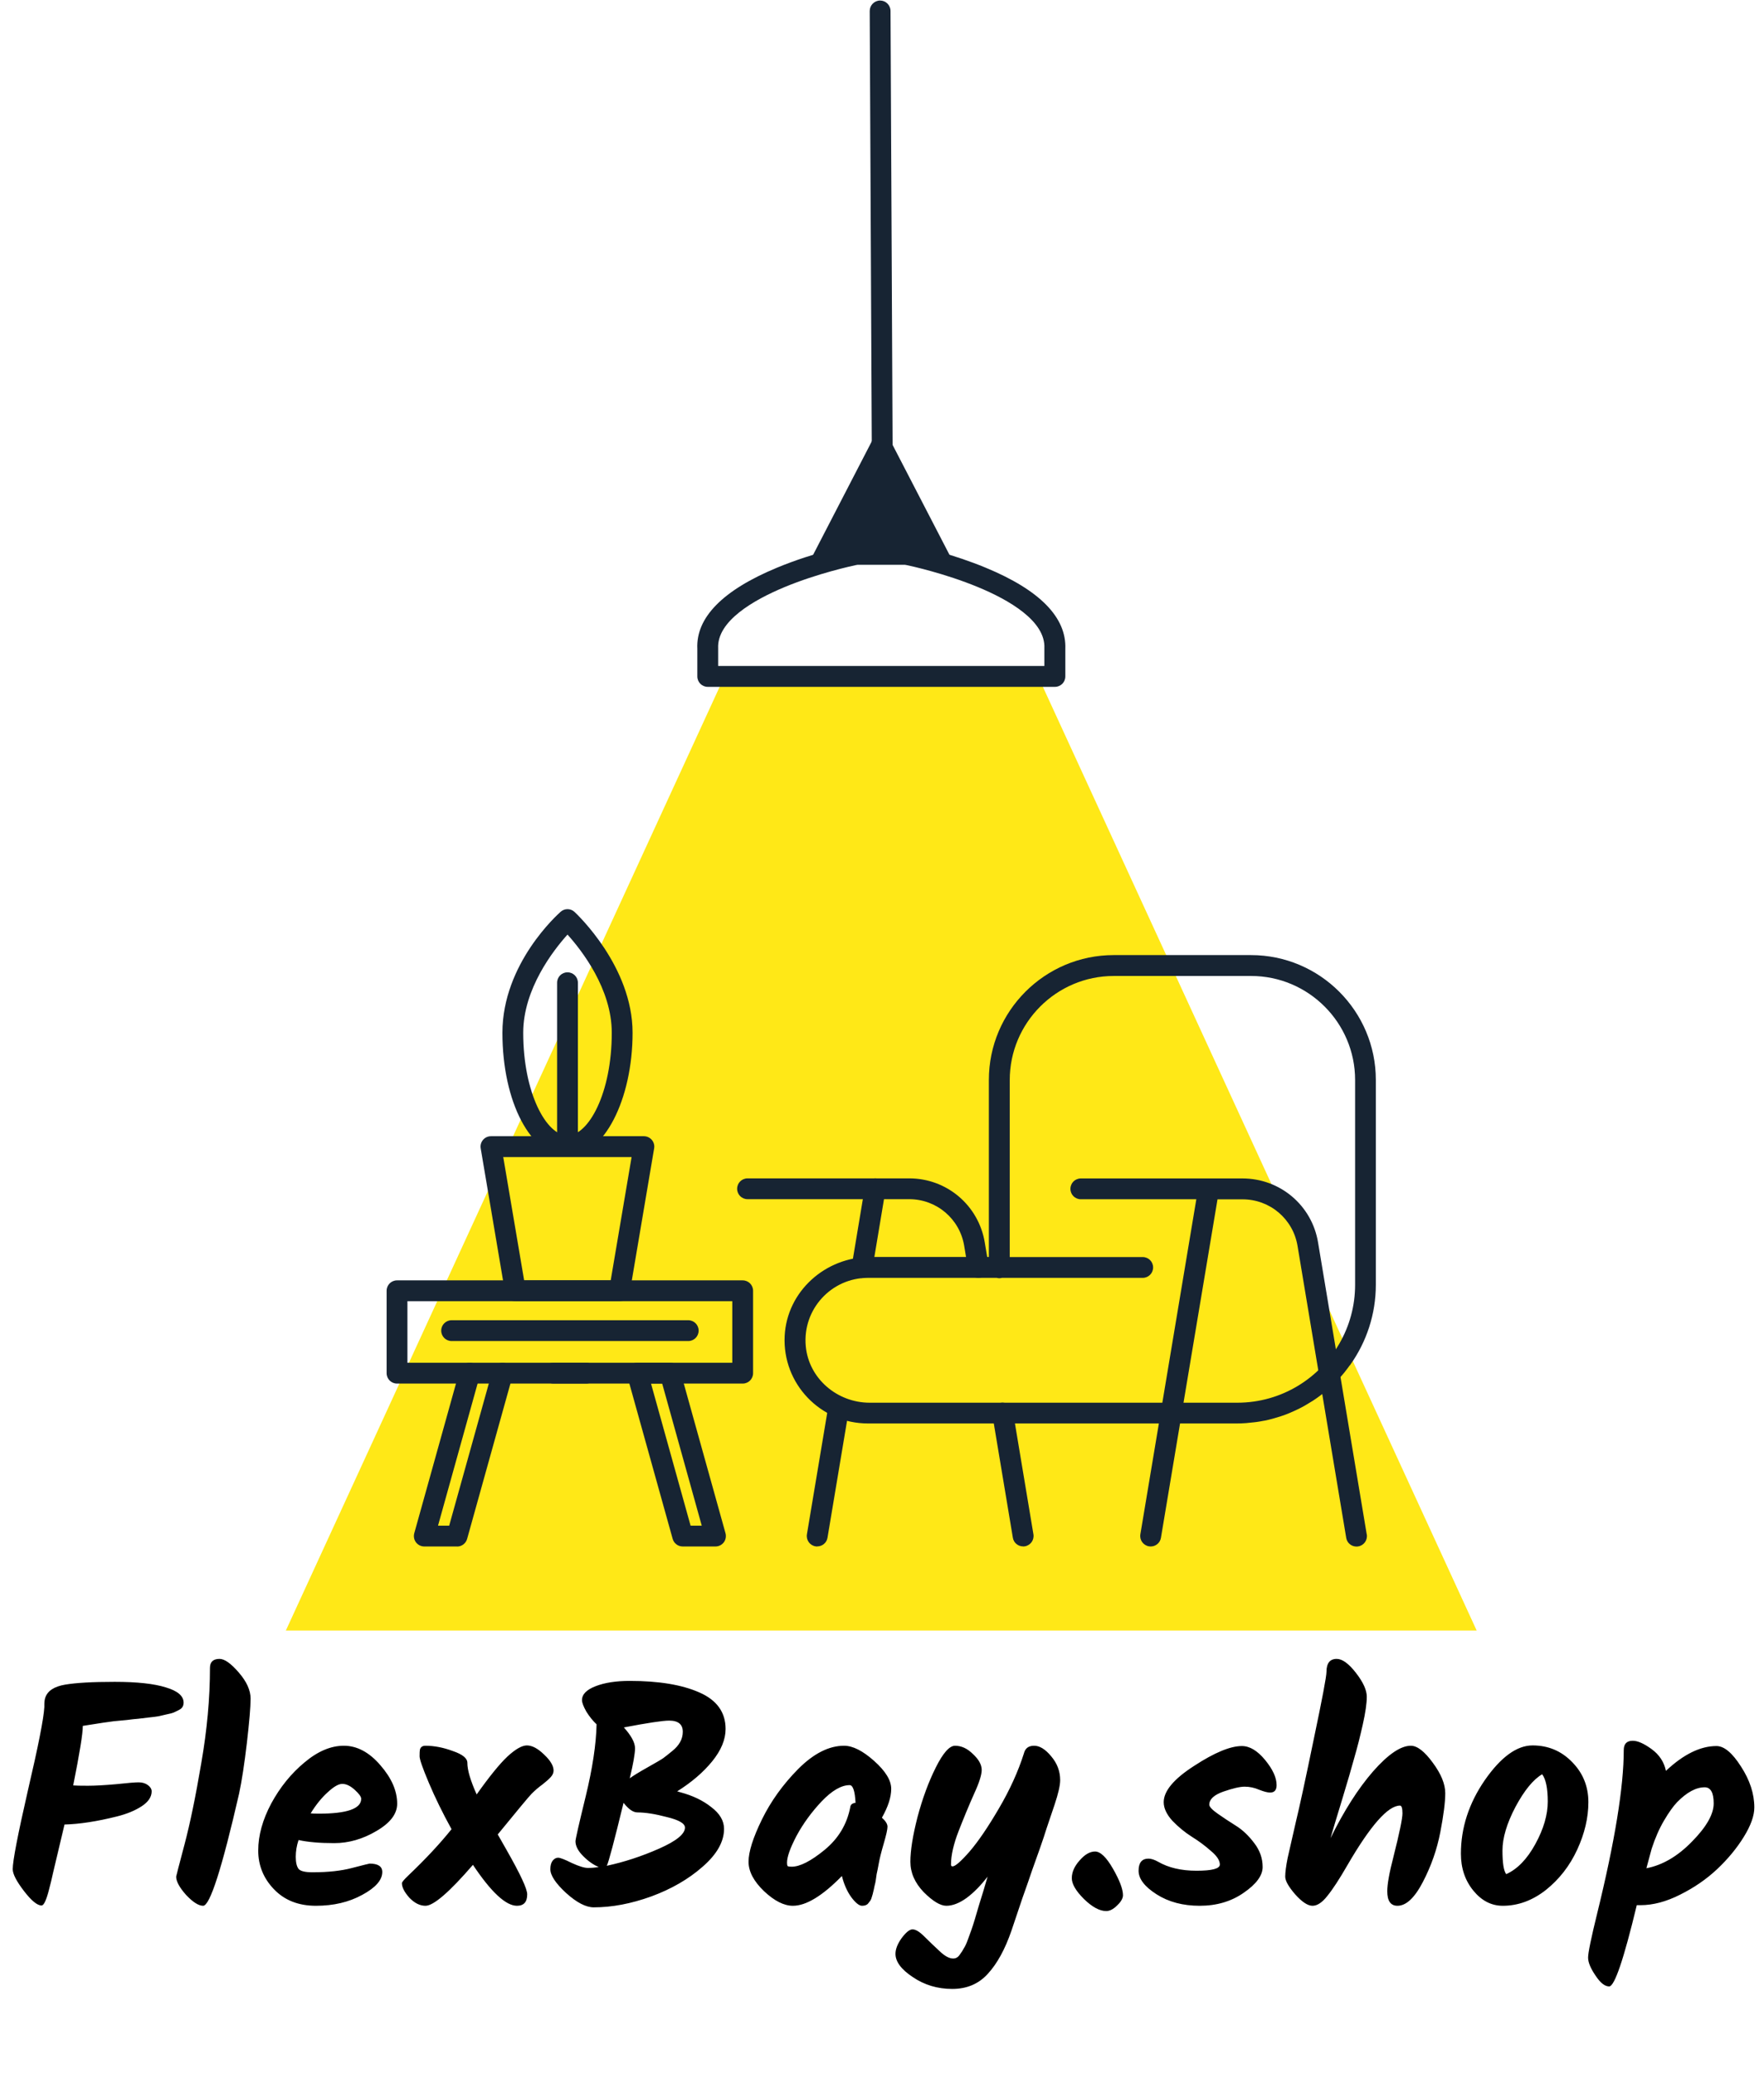 <svg xmlns="http://www.w3.org/2000/svg" fill="none" viewBox="0 0 1117 1313" height="1313" width="1117">
<path fill="#FFE817" d="M657.04 427.614H459.027L181 1032.38H935.067L657.04 427.614Z"></path>
<path fill="#172433" d="M470.281 876.006H251.399C247.745 876.006 244.812 873.072 244.812 869.418V817.246C244.812 813.591 247.745 810.658 251.399 810.658H470.281C473.936 810.658 476.869 813.591 476.869 817.246V869.418C476.869 873.072 473.936 876.006 470.281 876.006ZM257.987 862.83H463.694V823.833H257.987V862.83Z"></path>
<path fill="#172433" d="M289.433 979.144H268.66C266.592 979.144 264.669 978.183 263.419 976.548C262.169 974.913 261.784 972.797 262.313 970.778L291.068 867.636C292.029 864.125 295.684 862.106 299.194 863.067C302.704 864.029 304.772 867.684 303.762 871.194L277.363 965.969H284.432L311.84 867.684C312.802 864.173 316.456 862.154 319.967 863.116C323.477 864.077 325.545 867.732 324.535 871.242L295.78 974.384C294.963 977.221 292.414 979.192 289.433 979.192V979.144Z"></path>
<path fill="#172433" d="M453.064 979.145H432.292C429.311 979.145 426.762 977.174 425.945 974.337L397.19 871.195C396.661 869.223 397.046 867.06 398.296 865.425C399.546 863.79 401.469 862.828 403.537 862.828H424.31C427.291 862.828 429.839 864.8 430.657 867.637L459.412 970.779C459.941 972.75 459.556 974.914 458.306 976.549C457.055 978.184 455.132 979.145 453.064 979.145ZM437.293 965.97H444.361L419.309 876.003H412.24L437.293 965.97Z"></path>
<path fill="#172433" d="M371.225 876.003H350.452C346.797 876.003 343.864 873.07 343.864 869.416C343.864 865.761 346.797 862.828 350.452 862.828H371.225C374.879 862.828 377.812 865.761 377.812 869.416C377.812 873.07 374.879 876.003 371.225 876.003Z"></path>
<path fill="#172433" d="M435.807 849.078H285.974C282.32 849.078 279.387 846.144 279.387 842.49C279.387 838.835 282.32 835.902 285.974 835.902H435.807C439.461 835.902 442.394 838.835 442.394 842.49C442.394 846.144 439.461 849.078 435.807 849.078Z"></path>
<path fill="#172433" d="M392.287 823.831H326.315C323.093 823.831 320.353 821.523 319.824 818.349L304.388 727.084C304.052 725.161 304.581 723.237 305.831 721.747C307.081 720.256 308.908 719.391 310.88 719.391H407.723C409.646 719.391 411.521 720.256 412.772 721.747C414.022 723.237 414.551 725.209 414.214 727.084L398.779 818.349C398.25 821.523 395.509 823.831 392.287 823.831ZM331.893 810.656H386.71L399.933 732.614H318.67L331.893 810.656Z"></path>
<path fill="#172433" d="M359.35 732.181C336.222 732.181 318.142 697.8 318.142 653.899C318.142 609.998 353.388 578.79 354.878 577.396C357.427 575.04 361.322 575.04 363.822 577.396C365.313 578.79 400.559 611.921 400.559 653.899C400.559 695.877 382.479 732.181 359.35 732.181ZM359.35 591.725C350.455 601.631 331.317 626.058 331.317 653.899C331.317 692.271 346.079 718.958 359.35 718.958C372.622 718.958 387.384 692.223 387.384 653.899C387.384 626.058 368.294 601.631 359.35 591.725Z"></path>
<path fill="#172433" d="M359.351 729.248C355.697 729.248 352.764 726.314 352.764 722.66V622.211C352.764 618.556 355.697 615.623 359.351 615.623C363.006 615.623 365.939 618.556 365.939 622.211V722.66C365.939 726.314 363.006 729.248 359.351 729.248Z"></path>
<path fill="#172433" d="M558.801 316.921C555.146 316.921 552.213 313.988 552.165 310.381L550.723 6.966C550.723 3.311 553.656 0.378 557.262 0.33C560.917 0.33 563.85 3.263 563.898 6.87L565.34 310.285C565.34 313.94 562.407 316.873 558.801 316.921Z"></path>
<path fill="#172433" d="M573.277 357.506H542.791C539.136 357.506 536.203 354.573 536.203 350.918V325.625C536.203 313.604 546.012 303.795 558.034 303.795C570.055 303.795 579.864 313.604 579.864 325.625V350.918C579.864 354.573 576.931 357.506 573.277 357.506ZM549.378 344.33H566.689V325.625C566.689 320.865 562.794 316.97 558.034 316.97C553.273 316.97 549.378 320.865 549.378 325.625V344.33Z"></path>
<path fill="#172433" d="M667.905 434.877H448.158C444.503 434.877 441.57 431.943 441.57 428.289V410.786C440.608 391.071 457.582 373.713 492.011 359.431C516.101 349.43 540.048 344.669 541.058 344.477C541.49 344.381 541.923 344.333 542.356 344.333H569.38C569.716 344.141 570.053 343.948 570.389 343.804C572.649 342.89 575.198 343.323 577.073 344.862C583.42 346.256 603.712 350.969 624.148 359.431C658.481 373.617 675.407 390.975 674.589 410.93V428.289C674.589 431.943 671.656 434.877 668.002 434.877H667.905ZM454.745 421.653H661.318V410.738C661.318 410.738 661.318 410.546 661.318 410.45C662.135 393.187 638.862 379.819 619.195 371.693C598.279 363.038 576.833 358.326 573.034 357.556C572.938 357.556 572.89 357.556 572.794 357.556H542.981C539.134 358.374 517.736 363.038 496.868 371.693C477.201 379.868 453.928 393.235 454.745 410.45V421.701V421.653Z"></path>
<path fill="#172433" d="M865.437 971.455L834.614 786.616C830.719 763.151 810.572 746.129 786.77 746.129H684.397C680.743 746.129 677.81 749.062 677.81 752.717C677.81 756.371 680.743 759.304 684.397 759.304H757.534L722.096 971.455C721.519 975.061 723.923 978.427 727.529 979.052C727.914 979.1 728.251 979.148 728.635 979.148C731.809 979.148 734.598 976.888 735.127 973.666L770.95 759.352H786.818C804.129 759.352 818.794 771.758 821.631 788.876L852.454 973.715C852.983 976.936 855.772 979.196 858.945 979.196C859.282 979.196 859.667 979.196 860.051 979.1C863.658 978.523 866.062 975.109 865.485 971.503L865.437 971.455Z"></path>
<path fill="#172433" d="M517.494 979.15C517.158 979.15 516.773 979.15 516.388 979.054C512.782 978.477 510.378 975.063 510.955 971.456L524.611 889.76C525.188 886.154 528.602 883.75 532.208 884.327C535.814 884.904 538.219 888.318 537.642 891.924L523.986 973.62C523.457 976.842 520.668 979.102 517.494 979.102V979.15Z"></path>
<path fill="#172433" d="M545.866 809.217C545.53 809.217 545.145 809.216 544.76 809.12C541.154 808.543 538.75 805.129 539.327 801.523L547.645 751.611C548.222 748.004 551.636 745.6 555.243 746.177C558.849 746.754 561.253 750.168 560.676 753.775L552.358 803.687C551.829 806.908 549.04 809.168 545.866 809.168V809.217Z"></path>
<path fill="#172433" d="M647.852 979.101C644.678 979.101 641.889 976.841 641.36 973.619L628.377 895.77C627.8 892.163 630.205 888.797 633.811 888.172C637.417 887.595 640.783 890 641.408 893.606L654.391 971.455C654.968 975.062 652.564 978.428 648.958 979.053C648.573 979.101 648.237 979.149 647.852 979.149V979.101Z"></path>
<path fill="#172433" d="M619.484 809.073C616.311 809.073 613.522 806.765 612.993 803.544L610.54 788.781C607.703 771.663 593.037 759.257 575.727 759.257H473.354C469.7 759.257 466.767 756.324 466.767 752.67C466.767 749.015 469.7 746.082 473.354 746.082H575.727C599.529 746.082 619.628 763.104 623.571 786.618L626.024 801.38C626.601 804.986 624.196 808.352 620.59 808.977C620.205 809.025 619.869 809.073 619.484 809.073Z"></path>
<path fill="#172433" d="M854.81 864.465C854.81 864.465 855.05 864.129 855.147 863.937C865.244 849.655 871.207 832.2 871.207 813.399V683.762C871.207 640.198 835.768 604.711 792.155 604.711H705.218C661.653 604.711 626.166 640.15 626.166 683.762V795.848H551.01C522.688 795.848 498.261 817.583 496.866 845.905C495.376 876.15 519.562 901.25 549.471 901.25H783.308C785.087 901.25 786.866 901.202 788.597 901.058C789.126 901.058 789.655 900.962 790.184 900.914C791.434 900.818 792.732 900.673 793.983 900.529C794.512 900.481 795.089 900.385 795.617 900.337C797.06 900.144 798.454 899.904 799.897 899.615C800.186 899.567 800.474 899.519 800.763 899.471C802.446 899.135 804.128 898.75 805.811 898.269C806.196 898.173 806.581 898.029 806.966 897.932C808.264 897.548 809.514 897.163 810.812 896.778C811.293 896.634 811.726 896.49 812.207 896.298C813.505 895.865 814.803 895.384 816.054 894.855C816.342 894.711 816.679 894.615 816.967 894.47C818.554 893.797 820.141 893.076 821.728 892.307C821.824 892.258 821.968 892.21 822.064 892.162C823.507 891.441 824.901 890.72 826.248 889.95C826.584 889.758 826.921 889.566 827.209 889.373C828.459 888.652 829.662 887.931 830.864 887.162C831.104 887.017 831.345 886.825 831.633 886.681C834.566 884.757 837.355 882.641 840 880.43C840.192 880.285 840.336 880.141 840.481 879.997C841.635 878.987 842.789 877.929 843.943 876.871C844.135 876.727 844.279 876.535 844.472 876.39C847.02 873.938 849.424 871.293 851.636 868.553C851.636 868.553 851.636 868.505 851.684 868.457C852.742 867.11 853.8 865.764 854.762 864.369L854.81 864.465ZM510.234 852.396C508.022 828.883 526.535 809.072 549.567 809.072H631.167C631.696 809.216 632.225 809.312 632.802 809.312C633.379 809.312 633.908 809.216 634.437 809.072H723.586C727.241 809.072 730.174 806.138 730.174 802.484C730.174 798.83 727.241 795.896 723.586 795.896H639.39V683.811C639.39 647.506 668.962 617.934 705.266 617.934H792.203C828.508 617.934 858.08 647.506 858.08 683.811V813.447C858.08 840.471 843.654 864.177 822.112 877.304C810.812 884.18 797.589 888.123 783.404 888.123H550.721C530.141 888.123 512.157 872.88 510.234 852.396Z"></path>
<path fill="#172433" d="M558.034 267.826L513.748 353.465H602.368L558.034 267.826Z"></path>
<path fill="black" d="M28.673 1074.87C30.113 1070.55 34.303 1067.8 41.242 1066.62C48.181 1065.44 58.655 1064.85 72.664 1064.85C86.804 1064.85 97.605 1066.03 105.068 1068.39C112.531 1070.61 116.262 1073.82 116.262 1078.01C116.262 1079.97 115.477 1081.41 113.905 1082.33C112.465 1083.11 111.156 1083.77 109.978 1084.29C108.93 1084.69 107.425 1085.08 105.461 1085.47C103.628 1085.86 101.926 1086.26 100.355 1086.65C98.784 1086.91 96.689 1087.17 94.07 1087.44C91.583 1087.7 89.422 1087.96 87.589 1088.22C85.756 1088.35 83.334 1088.61 80.323 1089.01C77.312 1089.27 74.562 1089.53 72.075 1089.79C69.587 1090.05 63.041 1091.04 52.436 1092.74V1092.93C52.436 1097.65 50.406 1110.15 46.348 1130.44C48.05 1130.58 51.127 1130.64 55.578 1130.64C60.16 1130.64 66.118 1130.31 73.449 1129.66C80.781 1128.87 85.56 1128.48 87.786 1128.48C90.142 1128.48 92.106 1129.07 93.677 1130.25C95.249 1131.43 96.034 1132.74 96.034 1134.18C96.034 1137.71 93.939 1140.85 89.75 1143.6C85.56 1146.35 80.323 1148.51 74.038 1150.08C61.47 1153.23 50.406 1154.93 40.849 1155.19C36.921 1171.82 34.499 1182.03 33.583 1185.83C32.797 1189.49 31.946 1193.03 31.029 1196.43C29.327 1203.11 27.756 1206.45 26.316 1206.45C23.567 1206.45 19.835 1203.37 15.122 1197.22C10.409 1191.06 8.052 1186.48 8.052 1183.47C8.052 1178.23 11.26 1161.6 17.675 1133.59C24.221 1105.57 27.691 1087.96 28.084 1080.76V1079.19C28.084 1077.49 28.28 1076.04 28.673 1074.87ZM139.042 1050.32C142.184 1050.32 146.243 1053.2 151.218 1058.96C156.193 1064.72 158.681 1070.22 158.681 1075.46C158.681 1080.69 157.895 1090.05 156.324 1103.54C154.753 1116.89 153.116 1127.56 151.414 1135.55C140.547 1182.95 132.954 1206.64 128.633 1206.64C125.753 1206.64 122.152 1204.35 117.832 1199.77C113.642 1195.06 111.547 1191.19 111.547 1188.18C111.547 1187.92 113.315 1181.11 116.85 1167.76C120.385 1154.4 123.92 1137.25 127.455 1116.3C131.121 1095.23 132.954 1075.13 132.954 1056.01C132.954 1052.22 134.983 1050.32 139.042 1050.32ZM251.499 1142.03C251.499 1148.45 247.113 1154.21 238.341 1159.31C229.7 1164.42 220.797 1166.97 211.632 1166.97C202.467 1166.97 194.939 1166.32 189.047 1165.01C187.869 1168.54 187.28 1172.08 187.28 1175.61C187.28 1179.15 187.869 1181.7 189.047 1183.27C190.225 1184.71 193.171 1185.43 197.885 1185.43C207.704 1185.43 216.083 1184.52 223.022 1182.68C230.092 1180.85 233.758 1179.93 234.02 1179.93C239.388 1179.93 242.072 1181.7 242.072 1185.24C242.072 1190.34 237.817 1195.19 229.307 1199.77C220.928 1204.35 211.174 1206.64 200.045 1206.64C189.047 1206.64 180.21 1203.17 173.532 1196.23C166.855 1189.3 163.517 1181.11 163.517 1171.69C163.517 1162.13 166.266 1152.18 171.765 1141.84C177.395 1131.49 184.399 1122.85 192.779 1115.91C201.158 1108.84 209.472 1105.31 217.72 1105.31C226.099 1105.31 233.824 1109.43 240.894 1117.68C247.964 1125.8 251.499 1133.91 251.499 1142.03ZM228.718 1138.89C228.718 1137.58 227.343 1135.68 224.594 1133.19C221.844 1130.71 219.226 1129.46 216.738 1129.46C214.381 1129.46 211.305 1131.23 207.508 1134.77C203.711 1138.17 200.11 1142.62 196.706 1148.12C197.885 1148.25 199.587 1148.32 201.812 1148.32C219.749 1148.32 228.718 1145.17 228.718 1138.89ZM333.841 1199.38C333.841 1204.22 331.681 1206.64 327.36 1206.64C320.29 1206.64 310.994 1198 299.473 1180.72C284.547 1198 274.531 1206.64 269.425 1206.64C265.89 1206.64 262.486 1204.94 259.213 1201.54C256.071 1198 254.5 1194.93 254.5 1192.31C254.5 1191.65 255.875 1190.02 258.624 1187.4C269.491 1177.05 278.59 1167.3 285.922 1158.14C280.292 1147.92 275.513 1138.17 271.586 1128.87C267.658 1119.58 265.694 1113.95 265.694 1111.98C265.694 1109.89 265.759 1108.51 265.89 1107.86C266.283 1106.16 267.461 1105.31 269.425 1105.31C274.924 1105.31 280.685 1106.42 286.708 1108.65C292.861 1110.74 295.938 1113.23 295.938 1116.11C295.938 1120.69 297.902 1127.37 301.83 1136.14C309.816 1124.88 316.297 1116.89 321.272 1112.18C326.378 1107.47 330.502 1105.11 333.644 1105.11C336.918 1105.11 340.518 1107.01 344.446 1110.81C348.505 1114.6 350.534 1118.01 350.534 1121.02C350.534 1122.46 349.945 1123.83 348.766 1125.14C347.588 1126.45 345.821 1128.02 343.464 1129.86C341.107 1131.56 338.816 1133.52 336.59 1135.75C334.496 1137.97 327.36 1146.55 315.184 1161.47L320.879 1171.49C329.52 1186.68 333.841 1195.97 333.841 1199.38ZM458.476 1157.94C458.476 1166.06 453.959 1174.04 444.925 1181.9C436.022 1189.75 425.155 1196.04 412.324 1200.75C399.624 1205.33 387.514 1207.63 375.992 1207.63C371.017 1207.63 365.191 1204.61 358.514 1198.59C351.837 1192.44 348.498 1187.4 348.498 1183.47C348.498 1181.24 348.956 1179.48 349.873 1178.17C350.92 1176.86 352.098 1176.2 353.408 1176.2C354.717 1176.2 357.597 1177.32 362.049 1179.54C366.631 1181.64 370.035 1182.68 372.261 1182.68C374.618 1182.68 376.909 1182.49 379.135 1182.09C375.861 1180.79 372.588 1178.49 369.315 1175.22C366.042 1171.95 364.405 1168.81 364.405 1165.79C364.405 1164.49 366.566 1154.99 370.886 1137.32C375.207 1119.51 377.498 1104.32 377.76 1091.76C375.403 1089.53 373.243 1086.85 371.279 1083.7C369.446 1080.43 368.53 1078.01 368.53 1076.44C368.53 1072.77 371.41 1069.83 377.171 1067.6C382.931 1065.37 390.132 1064.26 398.773 1064.26C417.103 1064.26 431.767 1066.68 442.765 1071.53C453.893 1076.37 459.458 1084.1 459.458 1094.7C459.458 1101.38 456.643 1108.19 451.013 1115.13C445.383 1122.07 437.986 1128.42 428.821 1134.18L430.785 1134.77C438.64 1136.86 445.187 1140 450.424 1144.19C455.792 1148.25 458.476 1152.83 458.476 1157.94ZM423.715 1089.4C419.656 1089.4 410.099 1090.84 395.042 1093.72C399.755 1098.96 402.112 1103.34 402.112 1106.88C402.112 1110.28 400.999 1116.63 398.773 1125.93C400.868 1124.36 404.6 1122.07 409.968 1119.05C415.336 1116.04 418.674 1114.08 419.983 1113.16C421.424 1112.11 423.322 1110.61 425.679 1108.65C430.13 1105.11 432.356 1101.05 432.356 1096.47C432.356 1091.76 429.476 1089.4 423.715 1089.4ZM433.731 1157.15C433.731 1154.53 429.934 1152.31 422.34 1150.48C414.877 1148.51 408.658 1147.53 403.683 1147.53C400.934 1147.53 397.988 1145.5 394.846 1141.44C388.954 1165.66 385.419 1178.95 384.241 1181.31C395.238 1178.95 406.236 1175.35 417.234 1170.51C428.232 1165.66 433.731 1161.21 433.731 1157.15ZM558.442 1150.87C560.799 1152.96 561.977 1154.86 561.977 1156.56C561.977 1158.27 561.192 1161.8 559.62 1167.17C558.049 1172.54 557.002 1176.73 556.478 1179.74C555.954 1182.62 555.496 1184.91 555.103 1186.61C554.842 1188.31 554.645 1189.69 554.514 1190.74C554.383 1191.65 554.122 1192.83 553.729 1194.27C553.467 1195.71 553.205 1196.89 552.943 1197.81C552.812 1198.59 552.55 1199.57 552.158 1200.75C551.896 1201.8 551.568 1202.65 551.176 1203.3C550.783 1203.83 550.325 1204.42 549.801 1205.07C549.015 1206.12 547.706 1206.64 545.873 1206.64C544.04 1206.64 541.749 1204.81 539 1201.14C536.381 1197.48 534.417 1193.03 533.108 1187.79C520.801 1200.36 510.458 1206.64 502.079 1206.64C496.449 1206.64 490.361 1203.57 483.814 1197.41C477.268 1191.13 473.995 1184.91 473.995 1178.76C473.995 1172.47 476.81 1163.57 482.44 1152.05C488.069 1140.53 495.729 1129.86 505.417 1120.04C515.237 1110.22 524.925 1105.31 534.483 1105.31C539.982 1105.31 546.331 1108.51 553.532 1114.93C560.733 1121.35 564.334 1127.24 564.334 1132.6C564.334 1137.84 562.37 1143.93 558.442 1150.87ZM501.293 1181.9C506.53 1181.9 513.469 1178.36 522.11 1171.29C530.882 1164.09 536.316 1155.06 538.41 1144.19C538.541 1142.62 539.654 1141.7 541.749 1141.44C541.356 1133.98 540.112 1130.25 538.018 1130.25C532.781 1130.25 526.889 1133.65 520.343 1140.46C513.927 1147.27 508.625 1154.53 504.435 1162.26C500.376 1169.98 498.347 1175.68 498.347 1179.35C498.347 1180.39 498.478 1181.11 498.74 1181.51C499.133 1181.77 499.984 1181.9 501.293 1181.9ZM648.342 1110.22C649.128 1106.94 651.288 1105.31 654.823 1105.31C658.358 1105.31 661.958 1107.53 665.624 1111.98C669.421 1116.44 671.32 1121.48 671.32 1127.11C671.32 1130.38 670.141 1135.55 667.785 1142.62C665.428 1149.69 663.726 1154.73 662.678 1157.74C661.762 1160.75 660.387 1164.88 658.554 1170.12C656.721 1175.22 655.019 1180 653.448 1184.45C652.008 1188.77 649.979 1194.6 647.36 1201.93C644.873 1209.26 642.581 1216.07 640.487 1222.35C636.428 1234.14 631.453 1243.24 625.561 1249.65C619.8 1256.07 612.272 1259.28 602.976 1259.28C593.681 1259.28 585.367 1256.79 578.035 1251.81C570.703 1246.97 567.037 1242.06 567.037 1237.08C567.037 1234.07 568.346 1230.73 570.965 1227.07C573.714 1223.4 576.006 1221.57 577.839 1221.57C579.802 1221.57 582.29 1223.07 585.301 1226.09C588.444 1229.23 591.651 1232.3 594.924 1235.32C598.198 1238.46 601.078 1240.03 603.565 1240.03C605.268 1240.03 606.642 1239.24 607.69 1237.67C608.868 1236.1 609.784 1234.66 610.439 1233.35C611.225 1232.17 612.01 1230.47 612.796 1228.25C613.581 1226.15 614.301 1224.19 614.956 1222.35C615.611 1220.52 616.396 1218.1 617.313 1215.09C618.229 1212.08 619.015 1209.39 619.669 1207.04C621.895 1199.97 623.794 1193.68 625.365 1188.18C621.044 1193.81 616.593 1198.33 612.01 1201.73C607.428 1205.01 603.173 1206.64 599.245 1206.64C595.448 1206.64 590.669 1203.76 584.909 1198C579.279 1192.11 576.464 1185.7 576.464 1178.76C576.464 1171.69 577.969 1162.26 580.981 1150.48C584.123 1138.69 587.985 1128.22 592.568 1119.05C597.15 1109.89 601.209 1105.31 604.744 1105.31C608.802 1105.31 612.599 1107.07 616.134 1110.61C619.8 1114.01 621.633 1117.35 621.633 1120.63C621.633 1123.77 619.997 1128.87 616.724 1135.94C613.581 1143.01 610.374 1150.74 607.1 1159.12C603.827 1167.5 602.191 1174.63 602.191 1180.52C602.191 1181.31 602.518 1181.7 603.173 1181.7C604.875 1181.7 608.475 1178.56 613.974 1172.28C619.473 1165.86 625.626 1156.83 632.435 1145.17C639.374 1133.39 644.676 1121.74 648.342 1110.22ZM700.489 1209.98C696.3 1209.98 691.586 1207.43 686.349 1202.32C681.243 1197.22 678.69 1192.83 678.69 1189.16C678.69 1185.37 680.327 1181.64 683.6 1177.97C686.873 1174.17 690.146 1172.28 693.419 1172.28C696.823 1172.28 700.62 1175.94 704.81 1183.27C709 1190.6 711.094 1196.17 711.094 1199.97C711.094 1201.93 709.851 1204.09 707.363 1206.45C705.006 1208.8 702.715 1209.98 700.489 1209.98ZM786.371 1105.5C791.346 1105.5 796.256 1108.45 801.1 1114.34C805.945 1120.23 808.367 1125.53 808.367 1130.25C808.367 1133.39 806.992 1134.96 804.243 1134.96C802.671 1134.96 800.38 1134.37 797.369 1133.19C794.358 1131.88 791.281 1131.23 788.139 1131.23C785.127 1131.23 780.61 1132.28 774.588 1134.37C768.696 1136.47 765.75 1139.22 765.75 1142.62C765.75 1143.93 767.518 1145.83 771.053 1148.32C774.588 1150.8 778.45 1153.36 782.64 1155.98C786.829 1158.59 790.692 1162.26 794.227 1166.97C797.762 1171.56 799.529 1176.6 799.529 1182.09C799.529 1187.46 795.536 1192.9 787.549 1198.4C779.694 1203.89 770.398 1206.64 759.662 1206.64C749.057 1206.64 739.958 1204.22 732.364 1199.38C724.771 1194.53 720.974 1189.56 720.974 1184.45C720.974 1179.35 723.069 1176.79 727.258 1176.79C728.96 1176.79 730.99 1177.45 733.346 1178.76C739.892 1182.55 748.01 1184.45 757.698 1184.45C767.518 1184.45 772.428 1183.14 772.428 1180.52C772.428 1177.91 770.529 1175.02 766.732 1171.88C763.066 1168.61 759.008 1165.6 754.556 1162.85C750.236 1160.1 746.177 1156.76 742.38 1152.83C738.714 1148.77 736.881 1144.85 736.881 1141.05C736.881 1133.98 743.297 1126.32 756.127 1118.07C768.958 1109.69 779.039 1105.5 786.371 1105.5ZM839.945 1058.57C839.945 1053.07 842.106 1050.32 846.426 1050.32C849.961 1050.32 854.02 1053.26 858.602 1059.16C863.185 1065.05 865.476 1070.09 865.476 1074.28C865.476 1078.47 864.625 1084.36 862.923 1091.95C861.221 1099.55 859.453 1106.49 857.62 1112.77C855.918 1119.05 853.3 1128.02 849.765 1139.67C846.23 1151.2 843.808 1159.25 842.498 1163.83C851.009 1146.55 859.977 1132.47 869.404 1121.61C878.961 1110.74 886.948 1105.31 893.363 1105.31C897.422 1105.31 902.07 1108.91 907.307 1116.11C912.544 1123.18 915.162 1129.59 915.162 1135.35C915.162 1140.98 914.115 1149.23 912.02 1160.1C909.925 1170.97 906.259 1181.44 901.022 1191.52C895.785 1201.6 890.417 1206.64 884.918 1206.64C880.598 1206.64 878.438 1203.57 878.438 1197.41C878.438 1192.96 879.747 1185.7 882.365 1175.61C886.162 1160.56 888.061 1151.39 888.061 1148.12C888.061 1144.85 887.537 1143.21 886.489 1143.21C878.896 1143.21 867.767 1155.84 853.103 1181.11C848.128 1189.75 843.939 1196.17 840.535 1200.36C837.261 1204.55 834.119 1206.64 831.108 1206.64C828.097 1206.64 824.431 1204.22 820.11 1199.38C815.92 1194.53 813.826 1190.8 813.826 1188.18C813.826 1185.43 814.349 1181.44 815.397 1176.2C816.575 1170.97 818.277 1163.5 820.503 1153.81C822.86 1144.13 826.656 1126.58 831.893 1101.18C837.261 1075.65 839.945 1061.45 839.945 1058.57ZM953.748 1186.61C960.818 1183.47 966.971 1177.12 972.209 1167.56C977.446 1158 980.064 1149.04 980.064 1140.66C980.064 1132.28 978.886 1126.52 976.529 1123.37C970.899 1126.65 965.269 1133.52 959.64 1144C954.141 1154.47 951.391 1163.7 951.391 1171.69C951.391 1179.54 952.177 1184.52 953.748 1186.61ZM925.075 1173.65C925.075 1157.28 930.116 1141.77 940.197 1127.11C950.409 1112.44 960.491 1105.11 970.441 1105.11C980.391 1105.11 988.771 1108.65 995.579 1115.72C1002.39 1122.65 1005.79 1131.1 1005.79 1141.05C1005.79 1150.87 1003.43 1160.88 998.721 1171.1C994.008 1181.31 987.396 1189.82 978.886 1196.63C970.376 1203.3 961.276 1206.64 951.588 1206.64C944.387 1206.64 938.168 1203.44 932.931 1197.02C927.694 1190.6 925.075 1182.81 925.075 1173.65ZM1086.91 1105.5C1091.75 1105.5 1096.93 1109.82 1102.43 1118.46C1108.05 1127.11 1110.87 1135.75 1110.87 1144.39C1110.87 1149.63 1108.64 1155.84 1104.19 1163.05C1099.74 1170.25 1094.11 1177.05 1087.3 1183.47C1080.63 1189.75 1072.84 1195.12 1063.93 1199.57C1055.16 1204.02 1046.78 1206.25 1038.8 1206.25H1036.44C1028.19 1240.55 1022.36 1257.7 1018.96 1257.7C1016.21 1257.7 1013.33 1255.41 1010.32 1250.83C1007.18 1246.25 1005.61 1242.45 1005.61 1239.44C1005.61 1236.43 1007.5 1227.2 1011.3 1211.75C1022.56 1165.93 1028.19 1131.36 1028.19 1108.06C1028.19 1104.13 1030.09 1102.16 1033.89 1102.16C1037.03 1102.16 1041.02 1103.93 1045.87 1107.47C1050.71 1111 1053.72 1115.58 1054.9 1121.21C1066.03 1110.74 1076.7 1105.5 1086.91 1105.5ZM1042.53 1182.88C1052.74 1180.92 1062.36 1175.29 1071.4 1165.99C1080.56 1156.7 1085.14 1148.64 1085.14 1141.84C1085.14 1135.03 1083.24 1131.62 1079.45 1131.62C1073.95 1131.62 1068.12 1134.77 1061.97 1141.05C1059.48 1143.67 1056.73 1147.53 1053.72 1152.64C1050.71 1157.74 1048.09 1163.7 1045.87 1170.51L1042.53 1182.88Z"></path>
</svg>
